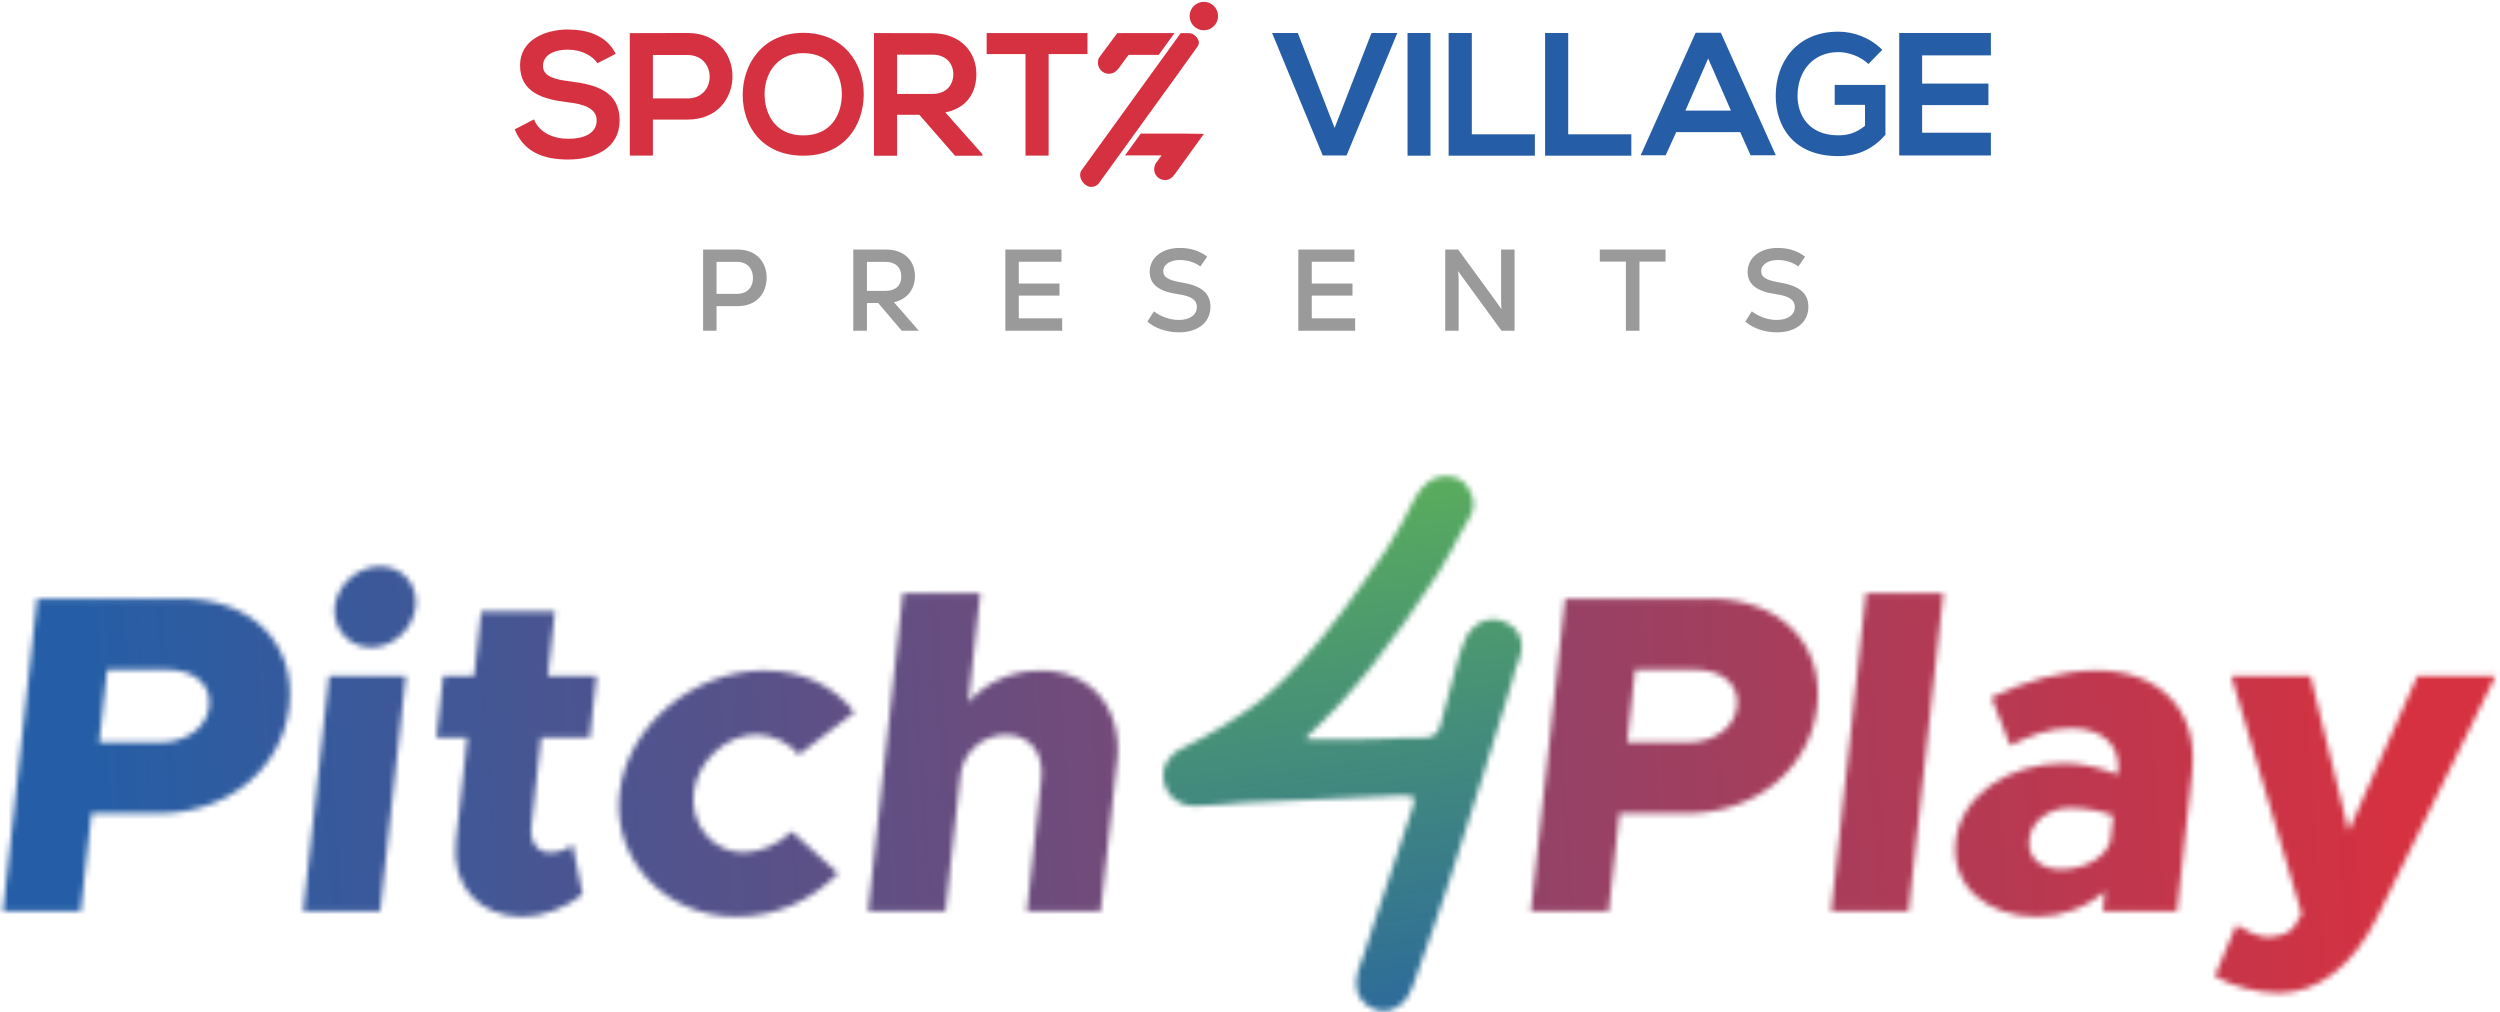 <svg xmlns="http://www.w3.org/2000/svg" width="447" height="181" viewBox="0 0 447 181" fill="none"><mask id="mask0_229_16994" style="mask-type:luminance" maskUnits="userSpaceOnUse" x="0" y="101" width="447" height="77"><path d="M6.639 107.042H32.585C44.867 107.042 52.947 114.929 51.718 126.233C50.49 137.536 40.665 145.424 28.383 145.424H16.35L14.431 162.906H0.518L6.639 107.023V107.042ZM28.479 132.758C33.276 132.758 36.98 130.148 37.402 126.252C37.824 122.356 34.696 119.746 29.899 119.746H19.152L17.732 132.758H28.479ZM58.819 120.879H72.56L67.954 162.945H54.213L58.819 120.879ZM59.855 108.424C60.278 104.605 63.885 101.266 67.954 101.266C72.022 101.266 74.747 104.605 74.325 108.424C73.884 112.415 70.353 115.755 66.361 115.755C62.369 115.755 59.414 112.415 59.836 108.424H59.855ZM104.148 159.913C101.365 162.273 97.047 163.904 93.458 163.904C85.571 163.904 80.658 158.301 81.522 150.394L83.556 131.856H78.029L79.238 120.879H84.765L86.031 109.326H99.216L97.949 120.879H106.662L105.453 131.856H96.74L94.994 147.88C94.706 150.567 96.126 152.428 98.314 152.428C99.868 152.428 101.461 151.852 102.363 151.046L104.167 159.913H104.148ZM110.768 141.854C112.073 129.898 123.914 119.881 136.599 119.881C143.757 119.881 149.207 122.817 152.777 127.365L142.836 134.926C141.186 132.892 138.192 131.338 135.256 131.338C129.806 131.338 124.643 136.135 124.029 141.758C123.396 147.535 127.503 152.409 132.953 152.409C135.966 152.409 139.382 150.855 141.57 148.667L149.86 156.151C145.197 160.872 139.017 163.885 131.61 163.885C119.001 163.885 109.444 153.791 110.749 141.835L110.768 141.854ZM199.718 136.174L196.781 162.945H183.597L186.188 139.263C186.687 134.619 184.115 131.376 179.893 131.376C175.672 131.376 172.14 134.542 171.699 138.707L169.051 162.945H155.214L161.432 106.082H175.269L173.138 125.6C176.132 122.107 180.757 119.9 186.054 119.9C195.093 119.9 200.773 126.655 199.737 136.174H199.718ZM279.839 107.042H305.785C318.067 107.042 326.146 114.929 324.918 126.233C323.69 137.536 313.864 145.424 301.582 145.424H289.549L287.63 162.906H273.717L279.839 107.023V107.042ZM301.678 132.758C306.476 132.758 310.18 130.148 310.602 126.252C311.024 122.356 307.896 119.746 303.098 119.746H292.351L290.931 132.758H301.678ZM333.631 106.063H347.467L341.249 162.926H327.413L333.631 106.063ZM391.97 137.958L389.245 162.926H375.985L376.368 159.337C373.125 162.273 368.558 163.885 364.24 163.885C355.297 163.885 348.81 158.435 349.674 150.471C350.576 142.257 359.097 136.481 369.018 136.481C372.108 136.481 375.524 137.21 378.633 138.515L378.69 137.939C379.189 133.468 376.119 130.205 370.342 130.205C366.351 130.205 363.203 131.433 359.423 133.295L356.065 124.678C362.244 121.742 368.462 119.881 374.967 119.881C385.791 119.881 393.179 126.713 391.951 137.939L391.97 137.958ZM377.347 150.317L377.846 145.846C375.812 145.04 372.952 144.464 370.112 144.464C366.37 144.464 363.184 146.824 362.82 150.068C362.455 153.311 364.835 155.441 368.5 155.441C372.569 155.441 376.445 153.484 377.366 150.317H377.347ZM396.001 174.555L399.839 165.439C401.892 166.668 404.08 167.55 405.385 167.55C407.419 167.55 409.281 166.898 410.144 165.766L411.545 163.405L398.956 120.859H413.119L419.931 148.59L432.233 120.859H446.223L424.978 164.134C420.699 172.751 414.404 177.549 407.477 177.549C403.658 177.549 398.994 176.321 396.02 174.536L396.001 174.555Z" fill="white"></path></mask><g mask="url(#mask0_229_16994)"><path d="M1012.56 -344.767H-603.089V797.62H1012.56V-344.767Z" fill="url(#paint0_linear_229_16994)"></path></g><mask id="mask1_229_16994" style="mask-type:luminance" maskUnits="userSpaceOnUse" x="207" y="85" width="66" height="96"><path d="M246.256 180.679C244.951 180.237 244.088 179.662 243.493 178.798C242.764 177.934 242.476 176.917 242.476 175.747C242.476 175.305 242.629 174.73 242.764 173.712L244.068 170.085C244.51 168.78 244.932 167.475 245.22 166.458C248.559 156.748 250.881 149.494 252.474 144.715C252.762 143.852 252.915 143.257 252.915 142.969C252.915 142.681 252.762 142.527 252.34 142.393C251.917 142.259 251.476 142.24 250.881 142.24L222.038 143.545C221.308 143.545 220.291 143.698 218.698 143.832C216.53 143.986 214.937 144.12 213.766 144.12C212.02 144.12 210.581 143.545 209.564 142.527C208.546 141.51 207.971 140.071 207.971 138.478C207.971 137.461 208.259 136.598 208.988 135.715C209.564 134.851 210.446 134.122 211.598 133.681C216.664 131.224 221.308 128.326 225.377 125.275C230.021 121.514 234.953 116.14 240.019 109.327C243.205 104.971 245.815 101.363 247.849 98.312C249.73 95.261 251.476 92.228 253.069 88.889C254.527 86.433 256.255 85.128 258.423 85.128C260.304 85.128 261.762 85.857 262.472 87.162C263.202 88.314 263.49 89.331 263.49 90.06C263.49 90.924 263.202 91.806 262.76 92.516L260.88 95.856C260.15 97.448 258.845 99.617 257.118 102.515C249.154 114.835 241.459 124.546 234.07 131.358C233.917 131.512 233.629 131.8 233.494 132.222H241.766L248.137 132.069C249.595 131.915 251.764 131.915 254.508 131.915C255.372 131.915 256.101 131.761 256.542 131.339C256.984 131.051 257.406 130.476 257.56 129.593L260.745 117.714C261.321 115.833 261.897 114.375 262.338 113.511C263.643 111.63 265.102 110.748 266.982 110.748C267.846 110.748 268.575 110.901 269.304 111.323C271.185 112.187 272.068 113.645 272.068 115.68C272.068 116.255 271.914 117.138 271.492 118.29C271.051 119.153 270.763 120.17 270.475 121.475C270.034 122.78 269.746 123.932 269.458 124.814C267.289 132.069 263.797 142.93 259.172 157.419C257.867 161.622 255.545 167.994 252.512 176.553C252.071 177.858 251.361 178.875 250.478 179.604C249.615 180.333 248.598 180.755 247.58 180.755C247.005 180.755 246.563 180.755 246.275 180.602L246.256 180.679Z" fill="white"></path></mask><g mask="url(#mask1_229_16994)"><path d="M1012.56 -344.764H-603.088V797.623H1012.56V-344.764Z" fill="url(#paint1_linear_229_16994)"></path></g><path d="M240.768 27.798H236.505L227.447 5.897H232.047L238.63 22.873L245.226 5.897H249.84L240.768 27.798Z" fill="#255EA6"></path><path d="M255.775 5.897H251.667V27.837H255.775V5.897Z" fill="#255EA6"></path><path d="M263.161 5.897V24.014H274.436V27.837H259.015V5.897H263.161Z" fill="#255EA6"></path><path d="M280.396 5.897V24.014H291.683V27.837H276.262V5.897H280.396Z" fill="#255EA6"></path><path d="M311.148 23.625H299.705L297.826 27.759H293.355L303.178 5.858H307.688L317.511 27.759H313.001L311.148 23.625ZM305.42 10.459L301.351 19.776H309.489L305.42 10.459Z" fill="#255EA6"></path><path d="M334.059 11.431C332.633 10.07 330.521 9.318 328.681 9.318C324.145 9.318 321.398 12.765 321.398 17.12C321.398 20.593 323.42 24.195 328.681 24.195C330.34 24.195 331.791 23.832 333.463 22.497V18.752H328.046V15.189H337.117V24.104C335.031 26.489 332.4 27.914 328.681 27.914C320.724 27.914 317.498 22.679 317.498 17.12C317.498 11.159 321.217 5.664 328.681 5.664C331.519 5.664 334.37 6.753 336.547 8.904L334.072 11.444L334.059 11.431Z" fill="#255EA6"></path><path d="M355.972 27.798H339.58V5.897H355.972V9.902H343.675V14.943H355.532V18.791H343.675V23.729H355.972V27.798Z" fill="#255EA6"></path><path d="M106.813 11.314C106.062 10.057 103.988 8.878 101.617 8.878C98.546 8.878 97.081 10.161 97.081 11.794C97.081 13.712 99.336 14.243 101.967 14.554C106.541 15.124 110.792 16.303 110.792 21.539C110.792 26.424 106.476 28.523 101.578 28.523C97.094 28.523 93.66 27.15 92.027 23.133L95.474 21.344C96.446 23.755 98.986 24.817 101.643 24.817C104.299 24.817 106.684 23.91 106.684 21.526C106.684 19.452 104.52 18.61 101.604 18.299C97.133 17.768 92.986 16.576 92.986 11.664C92.986 7.154 97.431 5.301 101.474 5.275C104.882 5.275 108.433 6.247 110.092 9.63L106.8 11.314H106.813Z" fill="#D63140"></path><path d="M122.934 21.383H116.74V27.824H112.606V5.923C116.053 5.923 119.487 5.897 122.934 5.897C133.638 5.897 133.664 21.383 122.934 21.383ZM116.74 17.599H122.934C128.221 17.599 128.195 9.837 122.934 9.837H116.74V17.599Z" fill="#D63140"></path><path d="M154.437 16.952C154.372 22.395 151.041 27.837 143.629 27.837C136.217 27.837 132.795 22.511 132.795 16.978C132.795 11.444 136.346 5.872 143.629 5.872C150.912 5.872 154.488 11.431 154.437 16.939M136.709 17.043C136.8 20.503 138.666 24.209 143.629 24.209C148.592 24.209 150.458 20.477 150.523 17.017C150.588 13.466 148.592 9.501 143.629 9.501C138.666 9.501 136.618 13.505 136.709 17.055V17.043Z" fill="#D63140"></path><path d="M175.677 27.849H170.766L164.377 20.528H160.398V27.849H156.265V5.91C159.738 5.91 163.211 5.936 166.684 5.936C171.854 5.962 174.575 9.409 174.575 13.206C174.575 16.212 173.202 19.245 169.029 20.1L175.664 27.577V27.862L175.677 27.849ZM160.398 9.785V16.796H166.696C169.327 16.796 170.455 15.046 170.455 13.284C170.455 11.521 169.301 9.772 166.696 9.772H160.398V9.785Z" fill="#D63140"></path><path d="M183.361 9.668H176.415V5.91H194.441V9.668H187.495V27.823H183.361V9.668Z" fill="#D63140"></path><path d="M210.769 12.986L214.112 8.334C214.268 8.114 214.359 7.855 214.359 7.583C214.359 6.857 213.387 5.924 212.674 5.924H211.106L200.467 20.632C200.467 20.632 200.454 20.658 200.441 20.671L193.391 30.429C192.601 31.517 193.741 33.383 195.089 33.422C195.646 33.435 196.177 33.189 196.501 32.736L207.076 18.105L210.782 12.986H210.769Z" fill="#D63140"></path><path d="M215.266 0.325C213.853 0.325 212.713 1.453 212.7 2.852C212.7 4.265 213.827 5.405 215.227 5.418C216.639 5.418 217.78 4.291 217.793 2.891C217.793 1.479 216.665 0.338 215.266 0.325Z" fill="#D63140"></path><path d="M200.634 5.923H199.766L196.734 10.005C196.734 10.005 196.656 10.109 196.617 10.174L196.462 10.381C196.345 10.679 196.306 10.951 196.306 11.197C196.306 11.197 196.306 11.197 196.306 11.21C196.306 12.299 197.174 13.193 198.263 13.193C198.846 13.193 199.364 12.947 199.727 12.545C199.792 12.48 199.857 12.415 199.922 12.338L201.788 9.811H207.179L210.004 5.91H200.647L200.634 5.923Z" fill="#D63140"></path><path d="M215.214 23.936L211.261 23.884H203.965L201.153 27.784H207.698L206.687 29.145C206.687 29.145 206.687 29.158 206.674 29.171H206.661C206.596 29.275 206.544 29.378 206.518 29.469C206.505 29.508 206.492 29.547 206.479 29.586C206.479 29.586 206.479 29.612 206.479 29.625C206.415 29.819 206.363 30.026 206.363 30.247C206.363 31.322 207.218 32.19 208.294 32.203C209.019 32.203 209.589 31.789 209.978 31.231C209.978 31.231 209.978 31.231 209.991 31.231L215.24 23.962L215.214 23.936Z" fill="#D63140"></path><path d="M131.874 44.621C135.44 44.621 137.078 47.068 137.078 49.639C137.078 52.272 135.44 54.739 131.874 54.739H128.121V59.135H125.716V44.621H131.874ZM131.729 52.541C133.823 52.541 134.632 51.152 134.632 49.721C134.632 48.249 133.823 46.819 131.729 46.819H128.121V52.541H131.729ZM161.232 59.135L157.023 54.179H155.011V59.135H152.565V44.621H158.474C161.543 44.621 163.595 46.508 163.595 49.369C163.595 51.774 162.144 53.537 159.843 54.034L164.28 59.135H161.232ZM161.149 49.452C161.149 47.814 160.112 46.819 158.35 46.819H155.011V52.002H158.37C160.112 52.002 161.149 51.048 161.149 49.452ZM182.163 56.916H189.918V59.135H179.758V44.621H189.793V46.798H182.163V50.696H189.441V52.852H182.163V56.916ZM210.789 59.425C208.529 59.425 206.517 58.658 205.149 57.517L206.31 55.672C207.533 56.584 209.109 57.206 210.789 57.206C212.634 57.206 214.002 56.356 214.002 54.905C214.002 53.702 213.132 52.956 210.664 52.603C207.222 52.127 205.564 50.862 205.564 48.602C205.564 46.031 207.865 44.331 210.892 44.331C212.738 44.331 214.313 44.745 215.848 45.886L214.624 47.648C213.567 46.84 212.199 46.487 210.955 46.487C209.254 46.487 207.99 47.275 207.99 48.477C207.99 49.597 208.964 50.115 211.286 50.509C214.956 51.111 216.428 52.521 216.428 54.864C216.428 57.683 214.127 59.425 210.789 59.425ZM234.545 56.916H242.3V59.135H232.14V44.621H242.175V46.798H234.545V50.696H241.823V52.852H234.545V56.916ZM258.402 59.135V44.621H260.724L267.276 53.599L268.416 55.216L268.458 55.195C268.416 54.781 268.396 54.304 268.396 53.599V44.621H270.801V59.135H268.478L261.926 50.157C261.242 49.224 260.993 48.871 260.786 48.54L260.724 48.56C260.765 48.954 260.807 49.452 260.807 50.157V59.135H258.402ZM297.8 44.621V46.777H293.135V59.135H290.709V46.777H286.044V44.621H297.8ZM317.699 59.425C315.439 59.425 313.427 58.658 312.059 57.517L313.22 55.672C314.443 56.584 316.019 57.206 317.699 57.206C319.544 57.206 320.912 56.356 320.912 54.905C320.912 53.702 320.042 52.956 317.574 52.603C314.132 52.127 312.474 50.862 312.474 48.602C312.474 46.031 314.775 44.331 317.802 44.331C319.648 44.331 321.223 44.745 322.758 45.886L321.534 47.648C320.477 46.84 319.109 46.487 317.865 46.487C316.164 46.487 314.9 47.275 314.9 48.477C314.9 49.597 315.874 50.115 318.196 50.509C321.866 51.111 323.338 52.521 323.338 54.864C323.338 57.683 321.037 59.425 317.699 59.425Z" fill="#9A9A9A"></path><defs><linearGradient id="paint0_linear_229_16994" x1="436.052" y1="210.038" x2="23.259" y2="239.285" gradientUnits="userSpaceOnUse"><stop stop-color="#D63140"></stop><stop offset="1" stop-color="#255EA6"></stop></linearGradient><linearGradient id="paint1_linear_229_16994" x1="185.844" y1="91.231" x2="201.906" y2="206.107" gradientUnits="userSpaceOnUse"><stop stop-color="#5BAF5A"></stop><stop offset="1" stop-color="#255EA6"></stop></linearGradient></defs></svg>